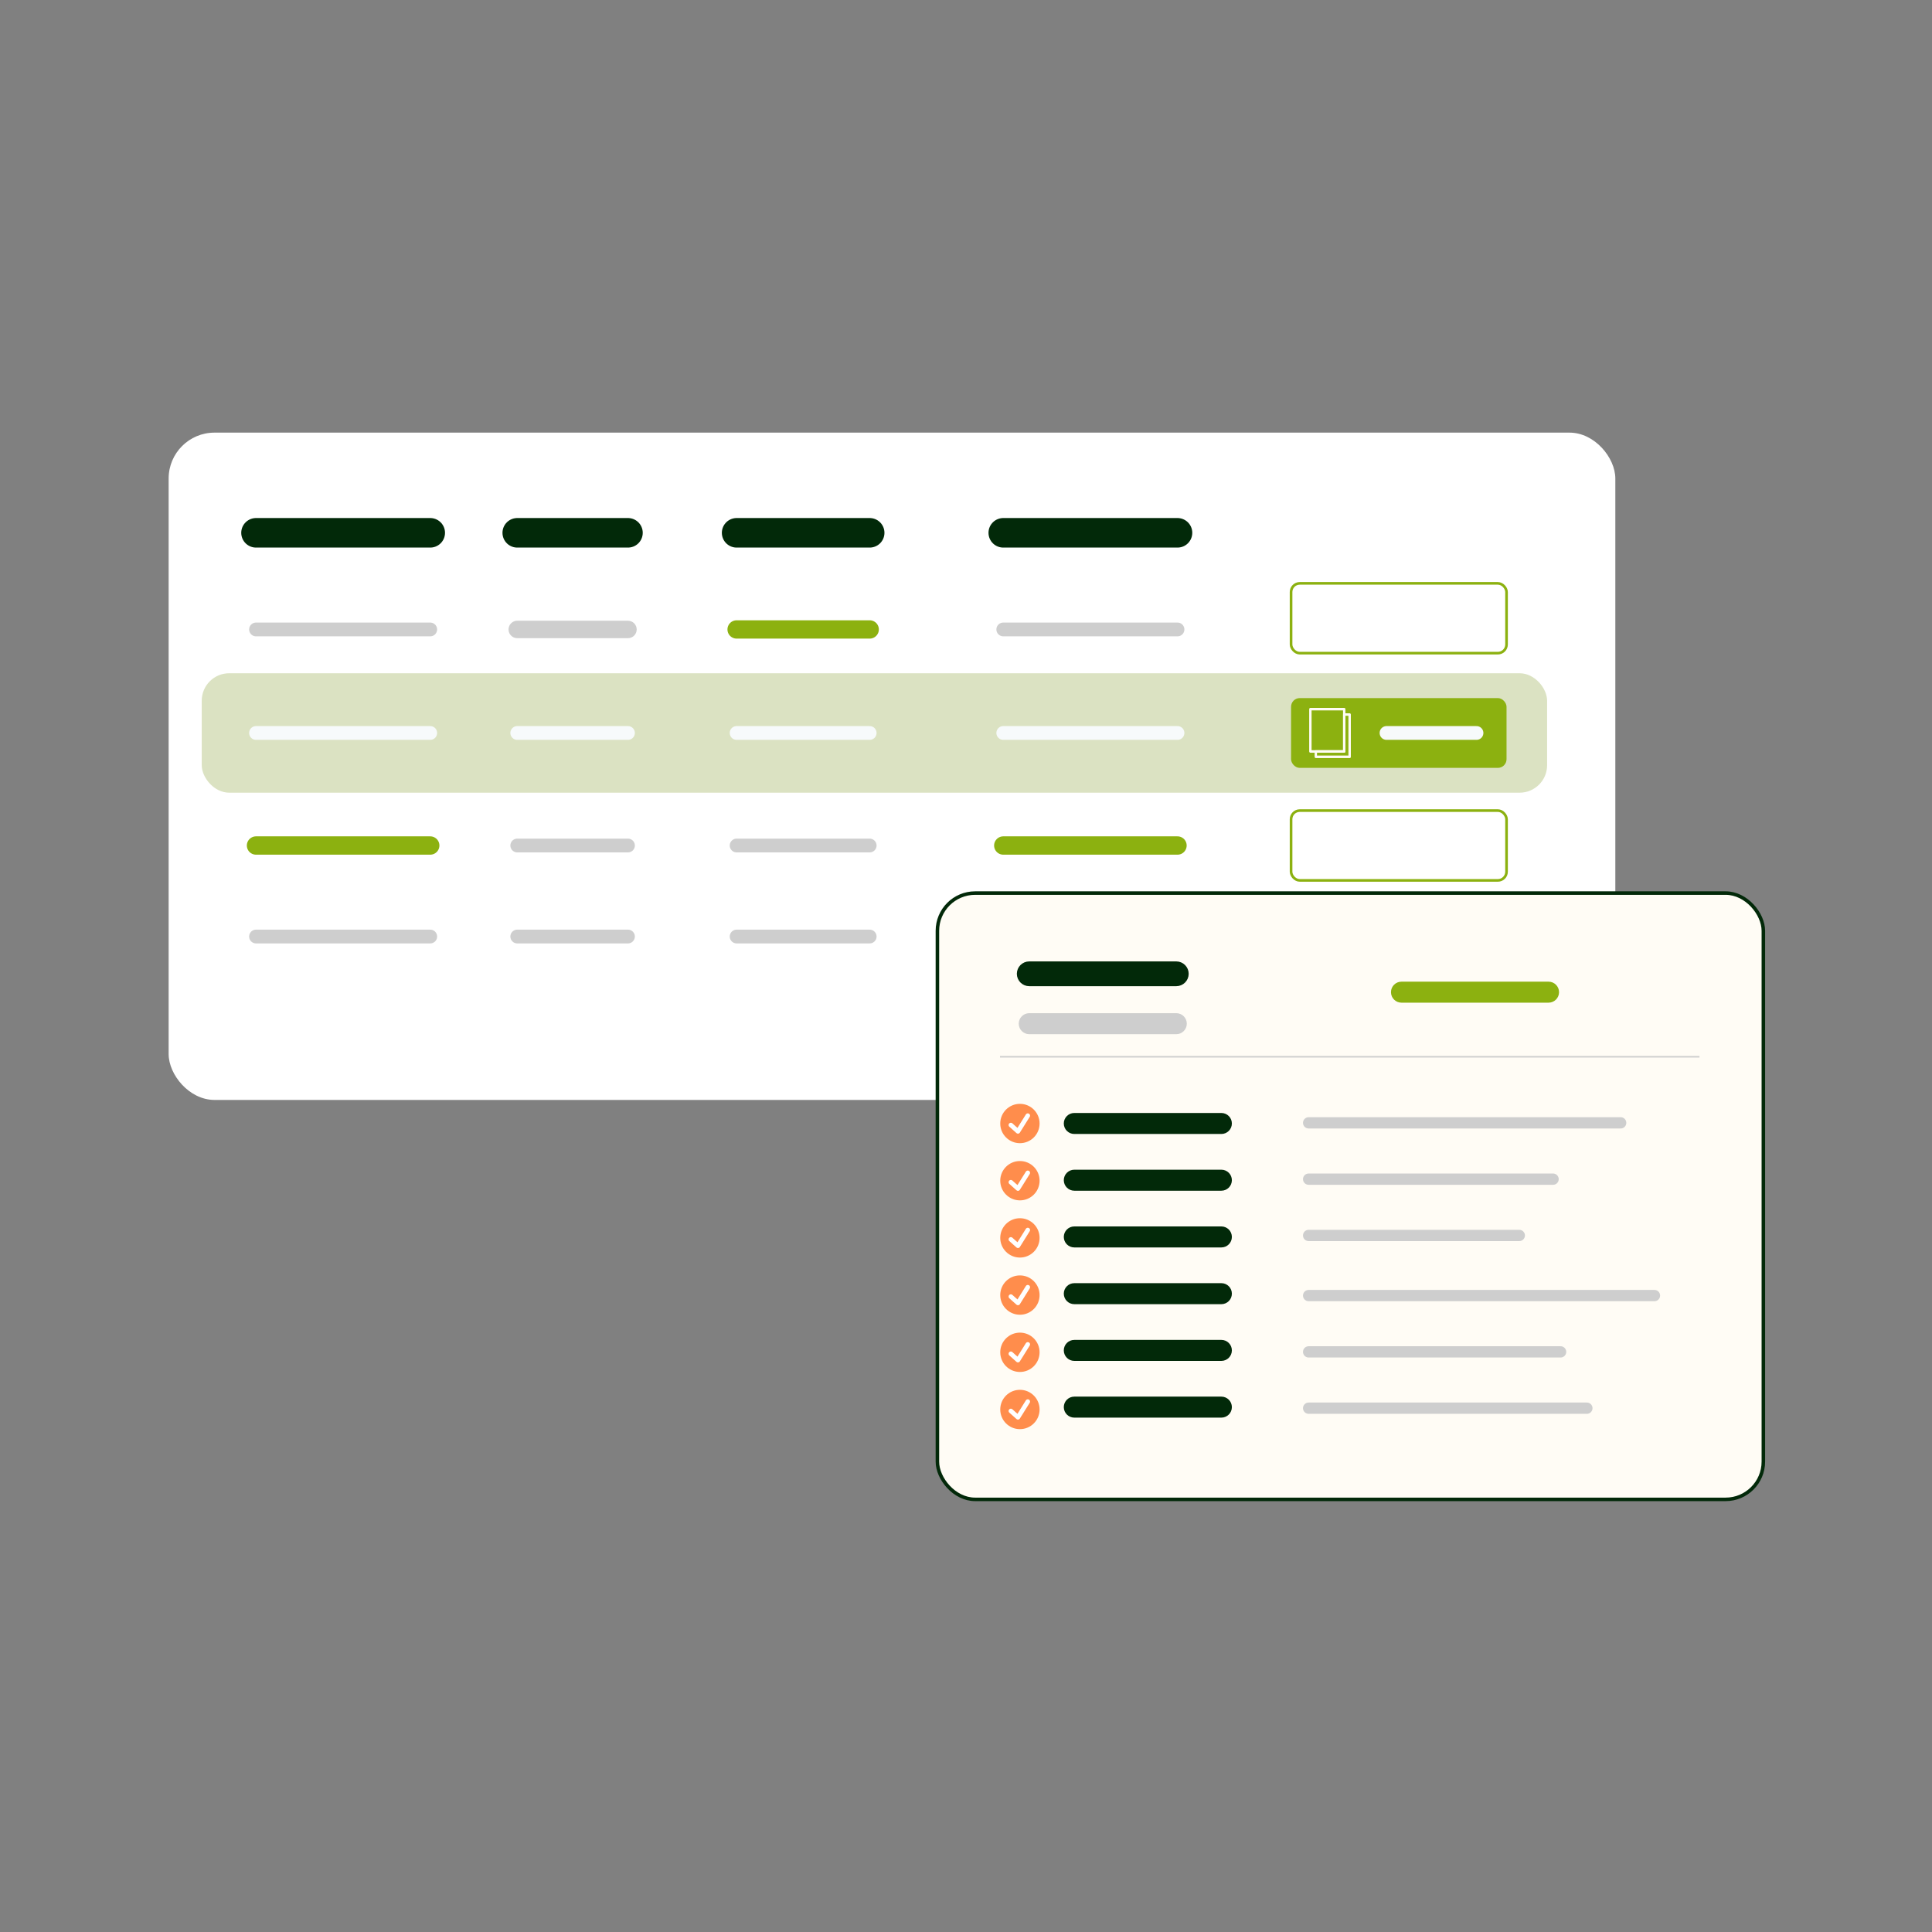 <?xml version="1.0" encoding="UTF-8"?>
<svg id="Calque_1" xmlns="http://www.w3.org/2000/svg" viewBox="0 0 550 550">
  <rect x="0" y="0" width="550" height="550" fill="#808080" stroke="none"/>
  <defs>
    <style>
      .cls-1, .cls-2 {
        fill: #fffcf5;
      }

      .cls-3 {
        stroke-width: .43px;
      }

      .cls-3, .cls-4, .cls-5, .cls-6, .cls-7, .cls-8, .cls-9, .cls-10, .cls-11 {
        fill: none;
      }

      .cls-3, .cls-9 {
        stroke: #cecece;
      }

      .cls-4 {
        stroke-width: 8.41px;
      }

      .cls-4, .cls-5, .cls-6, .cls-7, .cls-9, .cls-10, .cls-11 {
        stroke-linecap: round;
      }

      .cls-4, .cls-5, .cls-6, .cls-12, .cls-8, .cls-2, .cls-9, .cls-10, .cls-11 {
        stroke-miterlimit: 10;
      }

      .cls-4, .cls-12, .cls-2 {
        stroke: #022909;
      }

      .cls-13 {
        fill: #cecece;
      }

      .cls-5 {
        stroke: #f7fafb;
      }

      .cls-5, .cls-11 {
        stroke-width: 3.92px;
      }

      .cls-14 {
        fill: #ff8d4c;
      }

      .cls-15 {
        fill: #dbe2c2;
      }

      .cls-6 {
        stroke-width: 5.22px;
      }

      .cls-6, .cls-8 {
        stroke: #8cb110;
      }

      .cls-7 {
        stroke: #fff;
        stroke-linejoin: round;
        stroke-width: 1.29px;
      }

      .cls-16 {
        fill: #fff;
      }

      .cls-12 {
        stroke-width: 1.07px;
      }

      .cls-12, .cls-17 {
        fill: #022909;
      }

      .cls-18 {
        fill: #8cb110;
      }

      .cls-8 {
        stroke-width: .75px;
      }

      .cls-9 {
        stroke-width: 4.96px;
      }

      .cls-10 {
        stroke-width: 3.21px;
      }

      .cls-10, .cls-11 {
        stroke: #cecece;
      }
    </style>
  </defs>
  <rect class="cls-16" x="48.01" y="123.16" width="411.84" height="189.97" rx="13.05" ry="13.05"/>
  <rect class="cls-15" x="57.43" y="191.66" width="383" height="34" rx="7.82" ry="7.82"/>
  <line class="cls-11" x1="72.88" y1="179.19" x2="122.48" y2="179.19"/>
  <line class="cls-9" x1="147.25" y1="179.19" x2="178.77" y2="179.19"/>
  <line class="cls-6" x1="209.7" y1="179.19" x2="247.58" y2="179.19"/>
  <line class="cls-4" x1="72.88" y1="151.68" x2="122.48" y2="151.68"/>
  <line class="cls-4" x1="147.25" y1="151.68" x2="178.77" y2="151.68"/>
  <line class="cls-4" x1="209.7" y1="151.68" x2="247.58" y2="151.68"/>
  <line class="cls-11" x1="72.88" y1="266.61" x2="122.48" y2="266.61"/>
  <line class="cls-11" x1="147.25" y1="266.61" x2="178.77" y2="266.61"/>
  <line class="cls-11" x1="209.7" y1="266.61" x2="247.58" y2="266.61"/>
  <line class="cls-11" x1="285.61" y1="179.19" x2="335.21" y2="179.19"/>
  <line class="cls-4" x1="285.61" y1="151.68" x2="335.21" y2="151.68"/>
  <line class="cls-11" x1="285.61" y1="266.61" x2="335.21" y2="266.61"/>
  <rect class="cls-8" x="367.54" y="166.07" width="61.34" height="19.87" rx="2.47" ry="2.47"/>
  <g>
    <line class="cls-6" x1="72.88" y1="240.7" x2="122.48" y2="240.7"/>
    <line class="cls-11" x1="147.25" y1="240.7" x2="178.77" y2="240.7"/>
    <line class="cls-11" x1="209.7" y1="240.7" x2="247.58" y2="240.7"/>
    <line class="cls-6" x1="285.61" y1="240.7" x2="335.21" y2="240.7"/>
    <rect class="cls-8" x="367.54" y="230.76" width="61.34" height="19.87" rx="2.47" ry="2.47"/>
  </g>
  <g>
    <line class="cls-5" x1="72.88" y1="208.66" x2="122.48" y2="208.66"/>
    <line class="cls-5" x1="147.25" y1="208.66" x2="178.77" y2="208.66"/>
    <line class="cls-5" x1="209.7" y1="208.66" x2="247.58" y2="208.66"/>
    <line class="cls-5" x1="285.61" y1="208.66" x2="335.21" y2="208.66"/>
    <g>
      <rect class="cls-18" x="367.54" y="198.73" width="61.34" height="19.87" rx="2.47" ry="2.47"/>
      <g>
        <path class="cls-1" d="M382.67,214.28h-9.63c-.19,0-.34-.16-.34-.36v-12.04c0-.2.15-.36.34-.36h9.63c.19,0,.34.16.34.36v12.04c0,.2-.15.36-.34.36ZM373.38,213.56h8.95v-11.32h-8.95v11.32Z"/>
        <path class="cls-1" d="M384.22,215.81h-9.63c-.19,0-.34-.16-.34-.36v-1.52c0-.2.15-.36.34-.36h7.75v-10.15c0-.2.15-.36.34-.36h1.54c.19,0,.34.16.34.36v12.04c0,.2-.15.36-.34.36ZM374.92,215.08h8.95v-11.32h-.86v10.15c0,.2-.15.36-.34.36h-7.75v.8Z"/>
      </g>
      <line class="cls-5" x1="394.71" y1="208.66" x2="420.33" y2="208.66"/>
    </g>
  </g>
  <rect class="cls-8" x="367.54" y="256.76" width="61.34" height="19.87" rx="2.47" ry="2.47"/>
  <g>
    <rect class="cls-2" x="266.86" y="254.24" width="235.13" height="172.6" rx="10.74" ry="10.74"/>
    <g>
      <line class="cls-3" x1="284.68" y1="300.84" x2="483.81" y2="300.84"/>
      <circle class="cls-14" cx="290.35" cy="319.84" r="5.6"/>
      <path class="cls-7" d="M287.77,320.27l2.02,1.81,2.8-4.48"/>
      <circle class="cls-14" cx="290.35" cy="336.12" r="5.6"/>
      <path class="cls-7" d="M287.77,336.55l2.02,1.81,2.8-4.48"/>
      <circle class="cls-14" cx="290.35" cy="352.4" r="5.6"/>
      <path class="cls-7" d="M287.77,352.83l2.02,1.81,2.8-4.48"/>
      <circle class="cls-14" cx="290.35" cy="368.68" r="5.6"/>
      <path class="cls-7" d="M287.77,369.11l2.02,1.81,2.8-4.48"/>
      <circle class="cls-14" cx="290.35" cy="384.97" r="5.6"/>
      <path class="cls-7" d="M287.77,385.39l2.02,1.81,2.8-4.48"/>
      <circle class="cls-14" cx="290.35" cy="401.25" r="5.6"/>
      <path class="cls-7" d="M287.77,401.67l2.02,1.81,2.8-4.48"/>
      <path class="cls-13" d="M293,288.43h41.87c1.65,0,2.99,1.34,2.99,2.99h0c0,1.65-1.34,2.99-2.99,2.99h-41.87c-1.65,0-2.99-1.34-2.99-2.99h0c0-1.65,1.34-2.99,2.99-2.99Z"/>
      <path class="cls-18" d="M398.97,279.46h41.87c1.65,0,2.99,1.34,2.99,2.99h0c0,1.65-1.34,2.99-2.99,2.99h-41.87c-1.65,0-2.99-1.34-2.99-2.99h0c0-1.65,1.34-2.99,2.99-2.99Z"/>
      <path class="cls-12" d="M293,274.23h41.87c1.65,0,2.99,1.34,2.99,2.99h0c0,1.65-1.34,2.99-2.99,2.99h-41.87c-1.65,0-2.99-1.34-2.99-2.99h0c0-1.65,1.34-2.99,2.99-2.99Z"/>
      <path class="cls-17" d="M305.83,316.84h41.87c1.65,0,2.99,1.34,2.99,2.99h0c0,1.65-1.34,2.99-2.99,2.99h-41.87c-1.65,0-2.99-1.34-2.99-2.99h0c0-1.65,1.34-2.99,2.99-2.99Z"/>
      <path class="cls-17" d="M305.83,332.99h41.87c1.65,0,2.99,1.34,2.99,2.99h0c0,1.65-1.34,2.99-2.99,2.99h-41.87c-1.65,0-2.99-1.34-2.99-2.99h0c0-1.65,1.34-2.99,2.99-2.99Z"/>
      <path class="cls-17" d="M305.83,349.14h41.87c1.65,0,2.99,1.34,2.99,2.99h0c0,1.65-1.34,2.99-2.99,2.99h-41.87c-1.65,0-2.99-1.34-2.99-2.99h0c0-1.65,1.34-2.99,2.99-2.99Z"/>
      <path class="cls-17" d="M305.83,365.29h41.87c1.65,0,2.99,1.34,2.99,2.99h0c0,1.65-1.34,2.99-2.99,2.99h-41.87c-1.65,0-2.99-1.34-2.99-2.99h0c0-1.65,1.34-2.99,2.99-2.99Z"/>
      <path class="cls-17" d="M305.83,381.44h41.87c1.65,0,2.99,1.34,2.99,2.99h0c0,1.65-1.34,2.99-2.99,2.99h-41.87c-1.65,0-2.99-1.34-2.99-2.99h0c0-1.65,1.34-2.99,2.99-2.99Z"/>
      <path class="cls-17" d="M305.83,397.59h41.87c1.65,0,2.99,1.34,2.99,2.99h0c0,1.65-1.34,2.99-2.99,2.99h-41.87c-1.65,0-2.99-1.34-2.99-2.99h0c0-1.65,1.34-2.99,2.99-2.99Z"/>
      <line class="cls-10" x1="372.54" y1="319.65" x2="461.37" y2="319.65"/>
      <line class="cls-10" x1="372.54" y1="335.68" x2="442.13" y2="335.68"/>
      <line class="cls-10" x1="372.54" y1="351.71" x2="432.51" y2="351.71"/>
      <line class="cls-10" x1="372.54" y1="368.82" x2="470.99" y2="368.82"/>
      <line class="cls-10" x1="372.54" y1="384.85" x2="444.27" y2="384.85"/>
      <line class="cls-10" x1="372.54" y1="400.88" x2="451.75" y2="400.88"/>
    </g>
  </g>
</svg>